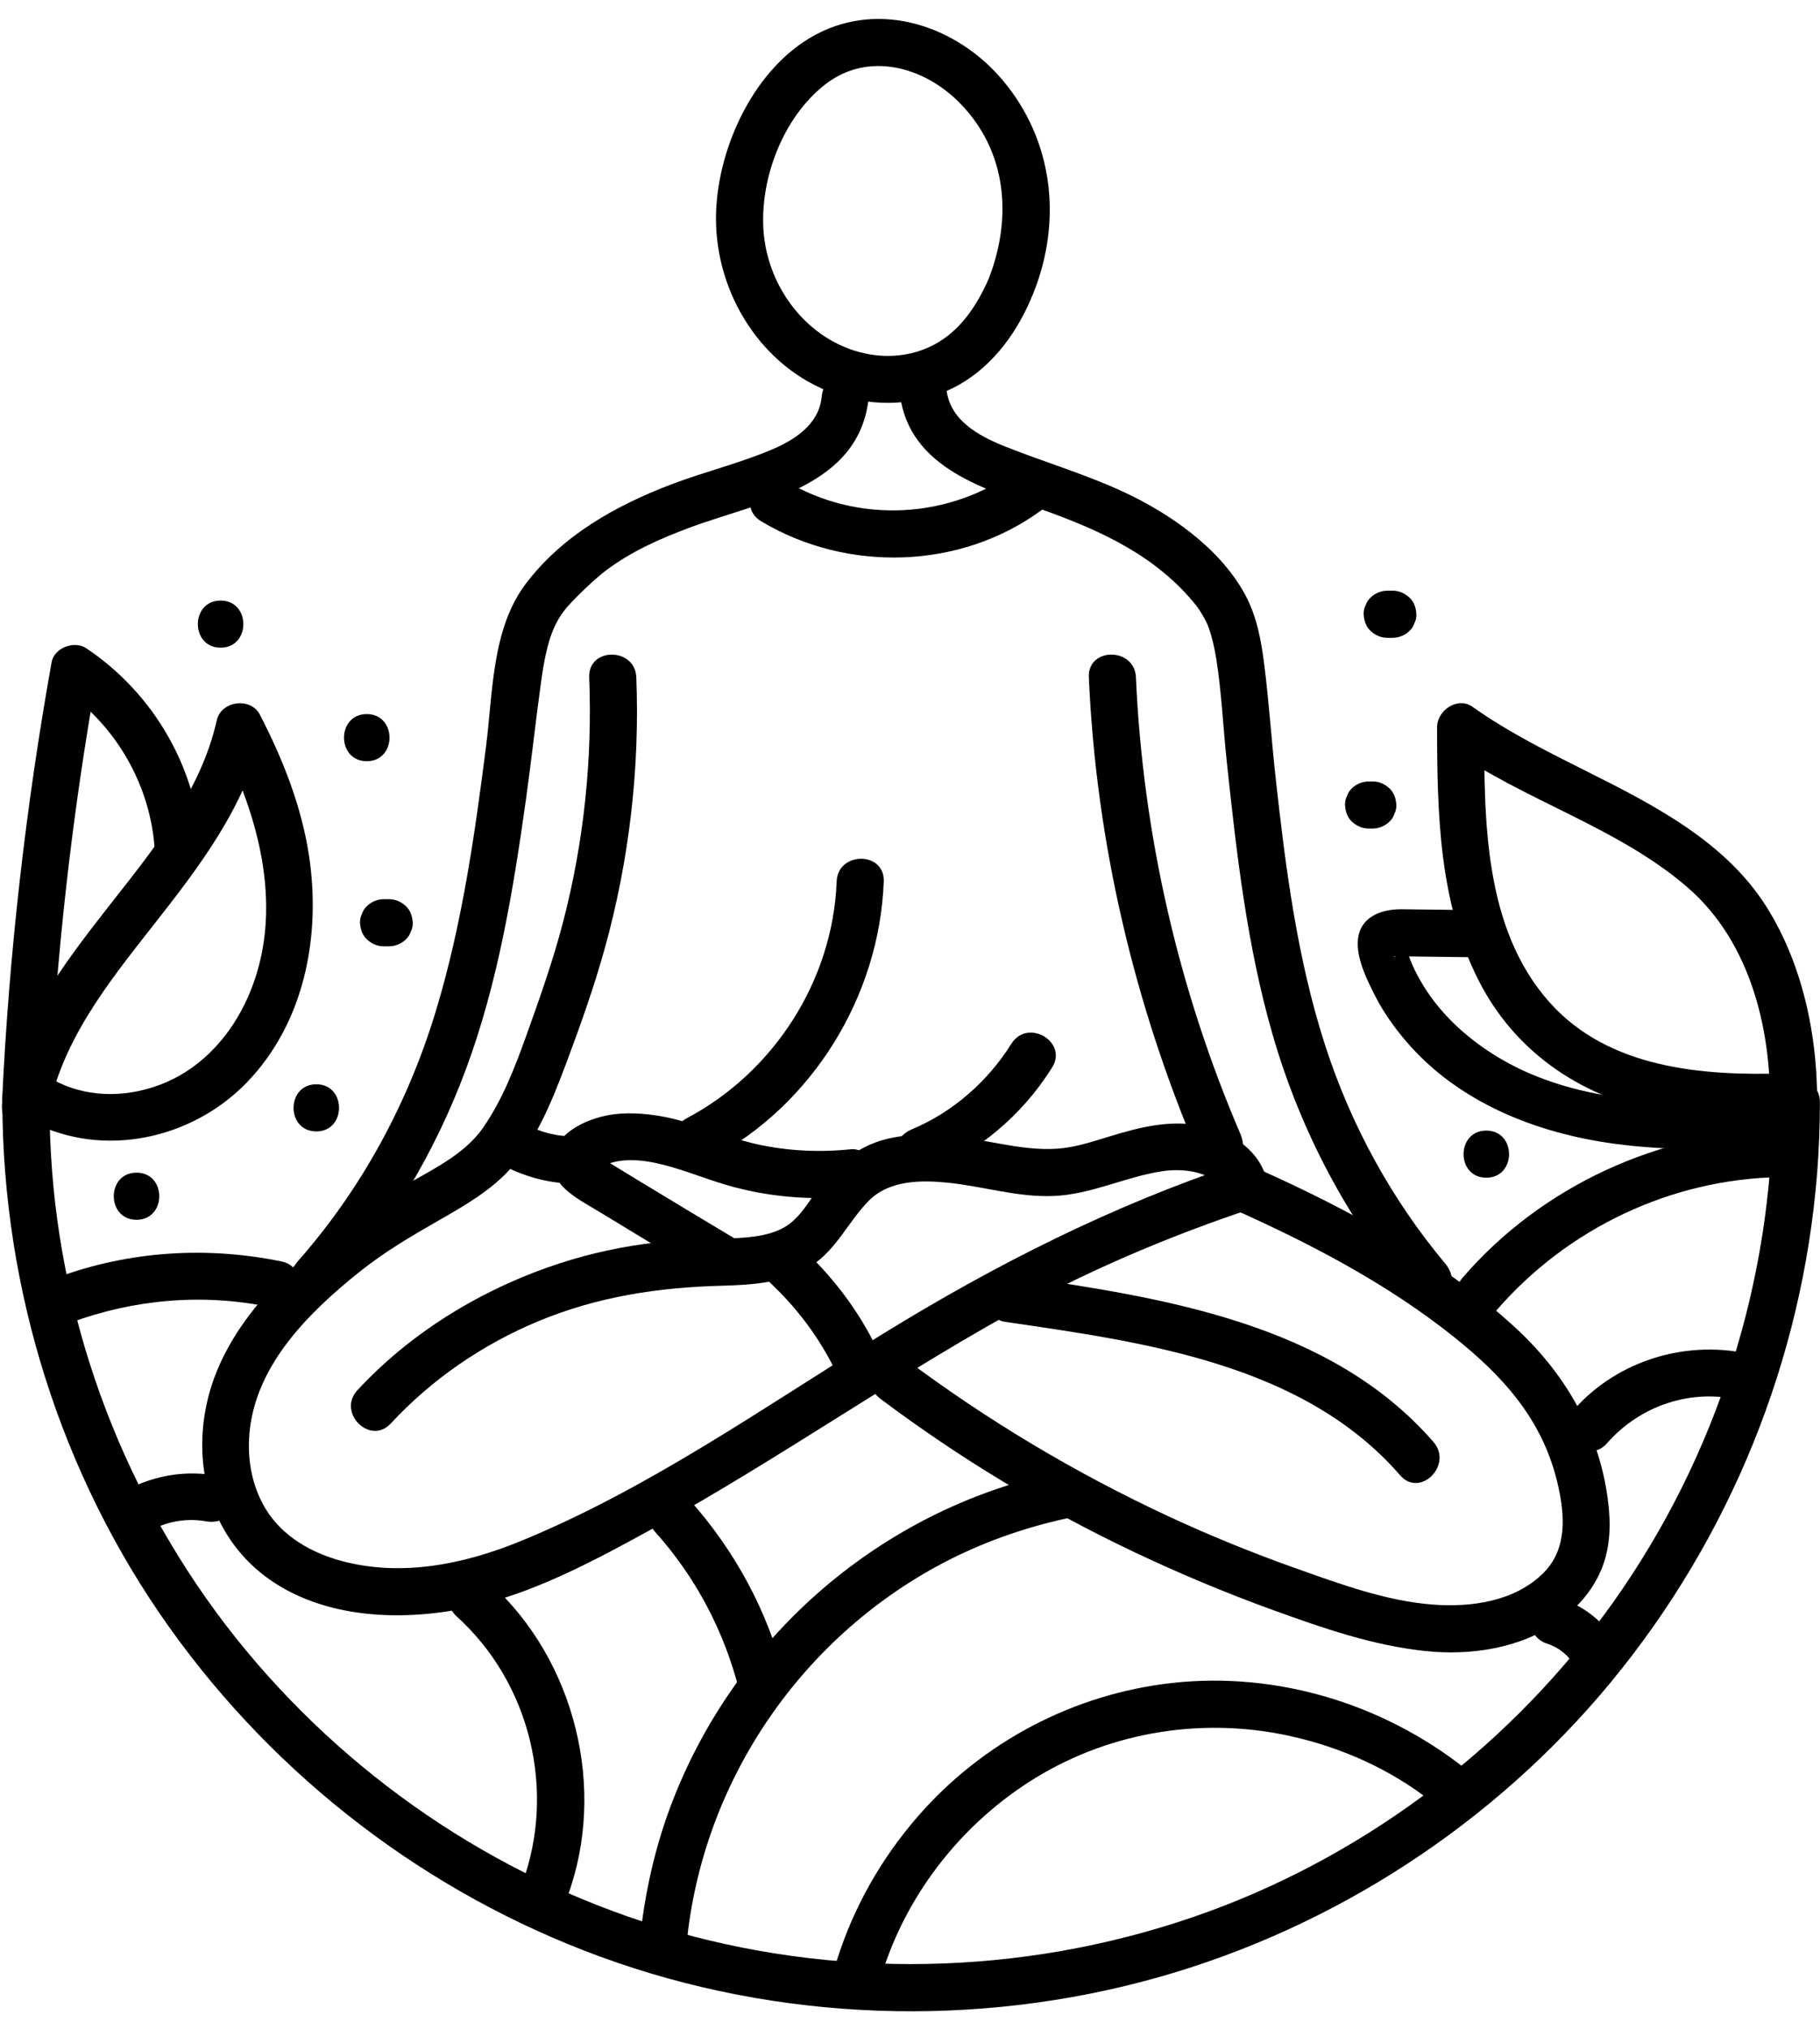 <?xml version="1.0" encoding="UTF-8" standalone="no"?><svg xmlns="http://www.w3.org/2000/svg" xmlns:xlink="http://www.w3.org/1999/xlink" fill="#000000" height="723.4" preserveAspectRatio="xMidYMid meet" version="1" viewBox="6.0 -0.8 649.2 723.4" width="649.2" zoomAndPan="magnify"><g fill="#000000" id="change1_1"><path d="M 6.836 392.199 C 6.98 459.066 27.691 525.25 66.598 579.734 C 104.758 633.18 158.438 674.273 220.121 696.879 C 283.613 720.145 354.531 722.562 419.562 704.121 C 482.184 686.363 539.039 649.312 580.504 599.121 C 623.062 547.605 648.906 484.039 654.184 417.402 C 654.848 409.02 655.156 400.609 655.172 392.199 C 655.195 381.387 638.398 381.371 638.371 392.199 C 638.234 455.887 618.473 518.184 581.664 570.184 C 546.176 620.328 495.113 659.539 437.422 680.68 C 376.566 702.98 309.281 705.609 246.914 687.922 C 187.086 670.957 133.473 635.578 93.805 587.746 C 53.895 539.629 29.359 479.039 24.574 416.711 C 23.945 408.555 23.652 400.379 23.633 392.199 C 23.609 381.391 6.812 381.371 6.836 392.199" fill="inherit"/><path d="M 359.188 97.43 C 355.488 106.105 350.367 114.695 342.441 120.133 C 334.172 125.805 323.973 127.348 314.238 125.16 C 294.137 120.641 279.879 101.914 278.359 81.66 C 276.961 63.02 285.27 41.062 300.332 29.324 C 315.676 17.363 335.633 23.004 348.316 35.887 C 365.469 53.305 367.18 77.473 358.34 99.438 C 356.645 103.648 360.188 108.664 364.207 109.77 C 369 111.09 372.84 108.129 374.539 103.902 C 384.969 77.988 381.789 49.301 363.617 27.758 C 347.434 8.57 320.195 -0.816 297.016 11.527 C 275.32 23.074 262.266 51.078 261.43 74.766 C 260.48 101.656 275.961 128.379 301.211 138.633 C 315.391 144.395 331.785 144.418 345.629 137.691 C 358.703 131.336 368.094 119.039 373.691 105.91 C 375.469 101.742 374.938 96.91 370.68 94.418 C 367.148 92.352 360.977 93.234 359.188 97.43" fill="inherit"/><path d="M 326.754 137.316 C 328.648 165.258 355.52 172.945 377.82 180.93 C 398.832 188.449 418.48 197.43 432.625 215.02 C 432.75 215.172 432.941 215.375 433.57 216.332 C 434.012 217.004 434.457 217.672 434.867 218.363 C 435.34 219.156 435.77 219.965 436.188 220.789 C 436.367 221.137 436.535 221.492 436.699 221.852 C 437.742 224.109 436.414 221.043 436.918 222.398 C 438.336 226.203 439.207 230.164 439.855 234.168 C 441.699 245.586 442.309 258.695 443.59 270.754 C 447.078 303.508 450.812 336.555 460 368.289 C 469.949 402.652 486.727 434.242 509.676 461.668 C 512.586 465.152 518.547 464.676 521.555 461.668 C 525 458.223 524.473 453.281 521.555 449.789 C 502.289 426.766 487.738 400.121 478.559 371.547 C 468.715 340.902 464.609 308.926 461.078 277.051 C 459.602 263.711 458.703 250.301 457.062 236.98 C 455.961 228.059 454.469 219.27 450.152 211.262 C 441.172 194.59 423.078 182.098 406.328 174.391 C 392.754 168.148 378.496 163.953 364.648 158.457 C 354.996 154.625 344.336 148.855 343.555 137.316 C 342.828 126.586 326.02 126.508 326.754 137.316" fill="inherit"/><path d="M 216.172 240.719 C 217.336 270.141 214.262 299.465 206.852 327.969 C 203.301 341.625 198.59 354.902 193.836 368.176 C 189.734 379.625 185.316 391.164 178.367 401.238 C 172.258 410.094 161.879 415.383 152.773 420.562 C 142.57 426.363 132.992 432.434 123.766 439.707 C 104.352 455.008 85.168 474.738 79.73 499.719 C 74.547 523.527 81.961 548.371 102.398 562.566 C 123.742 577.391 153.453 577.453 177.777 571.289 C 199.16 565.871 219.648 554.789 238.859 544.223 C 261.754 531.633 283.883 517.711 306.023 503.855 C 328.926 489.531 351.805 475.039 375.754 462.5 C 400.145 449.734 425.562 439.164 451.66 430.422 C 461.859 427.004 457.484 410.773 447.195 414.223 C 402.473 429.203 361.141 450.066 321.059 474.723 C 278.941 500.633 237.469 530.023 191.477 548.801 C 171.609 556.914 149.469 561.473 128.242 555.891 C 117.215 552.992 106.738 547.113 100.711 537.141 C 95.574 528.648 93.977 518.469 95.141 508.68 C 97.953 485.031 116.672 466.734 134.332 452.625 C 143.199 445.543 152.73 439.941 162.555 434.324 C 171.777 429.055 181.602 423.438 188.629 415.297 C 197.641 404.855 203.016 391.504 207.809 378.742 C 212.961 365.02 217.922 351.129 221.824 336.996 C 230.461 305.742 234.254 273.117 232.973 240.719 C 232.547 229.941 215.742 229.887 216.172 240.719" fill="inherit"/><path d="M 457.953 420.305 C 455.586 409.75 445.863 403.164 435.816 400.871 C 424.035 398.188 412.785 401.027 401.488 404.496 C 395.555 406.316 389.508 408.332 383.277 408.777 C 376.348 409.273 369.469 408.23 362.668 407.016 C 350.047 404.766 337.477 402.414 324.688 404.793 C 312.562 407.047 304.148 414.238 297.164 424.023 C 294.328 427.996 291.715 432.43 287.781 435.457 C 283.281 438.922 277.223 440.012 271.715 440.461 C 259.672 441.441 247.699 441.105 235.688 442.773 C 223.949 444.402 212.395 447.188 201.223 451.16 C 175.625 460.262 152.02 474.93 133.488 494.902 C 126.145 502.82 137.996 514.727 145.371 506.781 C 160.082 490.922 178.219 478.508 198.199 470.223 C 219.289 461.473 241.027 458.219 263.695 457.637 C 274.527 457.355 286.328 456.566 295.633 450.383 C 304.598 444.426 308.566 434.785 315.891 427.359 C 323.129 420.02 334.375 419.934 343.973 420.895 C 356.508 422.152 368.734 426.094 381.445 425.664 C 395.344 425.199 407.57 418.652 421.125 416.738 C 427.805 415.793 439.949 416.734 441.754 424.77 C 444.113 435.316 460.316 430.852 457.953 420.305" fill="inherit"/><path d="M 309.547 408.977 C 298.445 410.141 287.098 409.625 276.184 407.23 C 263.984 404.555 252.621 398.816 240.234 396.953 C 233.328 395.914 226.207 395.699 219.426 397.672 C 213.047 399.527 205.34 403.582 203.438 410.512 C 200.488 421.25 212.156 426.645 219.59 431.184 C 232.578 439.113 245.621 446.957 258.68 454.773 C 267.98 460.34 276.438 445.82 267.16 440.266 C 256.25 433.738 245.355 427.184 234.488 420.586 C 231.145 418.555 227.805 416.52 224.473 414.477 C 223.262 413.734 222.051 412.996 220.848 412.242 C 220.457 412 219.992 411.574 219.562 411.445 C 217.875 410.941 220.223 409.98 219.938 412.742 C 219.555 414.156 219.172 415.57 218.789 416.984 C 219.699 414.922 224.039 413.566 227.273 413.121 C 231.387 412.559 235.727 413.008 239.766 413.855 C 248.32 415.645 256.426 419.145 264.793 421.621 C 279.117 425.863 294.699 427.332 309.547 425.777 C 314.059 425.305 317.945 422.254 317.945 417.379 C 317.945 413.203 314.086 408.5 309.547 408.977" fill="inherit"/><path d="M 320.145 498.031 C 348.305 519.164 378.562 537.41 410.367 552.516 C 426.715 560.281 443.457 567.27 460.477 573.434 C 477.926 579.75 495.785 585.934 514.332 587.891 C 530.508 589.598 548.277 587.016 561.805 577.414 C 568.406 572.73 573.77 566.793 576.996 559.32 C 580.602 550.977 580.66 542.145 579.445 533.285 C 576.137 509.16 563.945 488.484 546.094 472.195 C 519.617 448.039 487.152 430.457 454.629 415.938 C 450.488 414.09 445.598 414.738 443.137 418.949 C 441.039 422.535 441.984 428.586 446.148 430.445 C 473.672 442.73 501.113 457.102 524.742 476.004 C 542.465 490.184 556.387 505.656 561.645 528.344 C 564.184 539.309 565.141 551.441 556.586 560.023 C 546.453 570.188 530.84 572.387 517.156 571.344 C 500.43 570.07 483.984 564 468.281 558.43 C 452.852 552.953 437.68 546.785 422.828 539.883 C 389.57 524.422 357.957 505.539 328.621 483.523 C 324.992 480.797 319.234 482.938 317.133 486.539 C 314.617 490.832 316.504 495.297 320.145 498.031" fill="inherit"/><path d="M 517.332 513.371 C 480.594 471.078 421.07 461.938 368.715 454.285 C 364.23 453.629 359.688 455.395 358.383 460.152 C 357.297 464.102 359.73 469.824 364.246 470.484 C 413.613 477.699 470.734 485.281 505.453 525.254 C 512.555 533.43 524.395 521.504 517.332 513.371" fill="inherit"/><path d="M 124.172 460.73 C 145.047 437.047 161.246 409.988 172.223 380.379 C 183.691 349.441 189.043 316.777 193.613 284.234 C 195.59 270.188 197.086 256.082 199.047 242.039 C 200.219 233.637 201.766 225.555 205.484 219.516 C 207.41 216.383 209.223 214.523 212.41 211.34 C 215.387 208.363 219.078 204.941 222.039 202.695 C 231.062 195.859 241.551 191.215 252.098 187.293 C 277.082 178.004 312.797 173.121 315.914 140.59 C 316.348 136.07 311.742 132.191 307.516 132.191 C 302.609 132.191 299.547 136.055 299.113 140.59 C 298.152 150.617 289.371 156.133 280.863 159.695 C 269.34 164.523 257.051 167.488 245.375 171.945 C 225.523 179.523 206.586 190.129 193.531 207.375 C 181.406 223.395 181.816 246.188 179.391 265.219 C 175.352 296.969 170.77 329.023 161.461 359.723 C 151.484 392.625 135.051 423.031 112.293 448.852 C 105.168 456.938 117.004 468.863 124.172 460.73" fill="inherit"/><path d="M 394.395 240.703 C 396.996 299.812 410.629 357.652 433.934 411.984 C 435.723 416.152 441.855 417.086 445.426 414.996 C 449.738 412.477 450.234 407.691 448.441 403.504 C 426.367 352.043 413.656 296.637 411.191 240.703 C 410.719 229.938 393.914 229.879 394.395 240.703" fill="inherit"/><path d="M 277.512 185.074 C 308.18 203.453 348.699 202.348 377.652 181 C 381.301 178.312 383.133 173.719 380.668 169.508 C 378.562 165.91 372.848 163.785 369.176 166.492 C 344.836 184.438 311.977 186.141 285.988 170.566 C 276.691 164.996 268.234 179.516 277.512 185.074" fill="inherit"/><path d="M 187.484 415.766 C 195.824 419.676 204.652 421.664 213.891 421.145 C 224.641 420.535 224.711 403.734 213.891 404.344 C 207.699 404.691 201.621 403.91 195.965 401.258 C 191.859 399.332 186.906 400.109 184.473 404.27 C 182.34 407.914 183.359 413.828 187.484 415.766" fill="inherit"/><path d="M 320.266 483.215 C 313.836 468.781 304.395 455.875 292.93 445.023 C 285.082 437.594 273.18 449.453 281.051 456.906 C 291.578 466.871 299.855 478.441 305.758 491.695 C 307.605 495.84 313.641 496.816 317.25 494.707 C 321.52 492.211 322.117 487.375 320.266 483.215" fill="inherit"/><path d="M 259.461 412.422 C 295.812 393.203 319.688 354.484 321.238 313.504 C 321.648 302.691 304.848 302.711 304.438 313.504 C 303.102 348.762 282.078 381.473 250.98 397.914 C 241.422 402.969 249.898 417.477 259.461 412.422" fill="inherit"/><path d="M 335.906 417.992 C 354.758 410.059 370.391 397.203 381.297 379.816 C 387.055 370.629 372.527 362.188 366.789 371.336 C 358.41 384.695 346.039 395.648 331.441 401.793 C 327.266 403.555 324.262 407.348 325.574 412.129 C 326.656 416.066 331.699 419.766 335.906 417.992" fill="inherit"/><path d="M 23.07 396.336 C 27.871 370.605 44.398 349.84 60.172 329.77 C 76.652 308.801 93.57 287.062 99.531 260.473 C 94.414 261.141 89.297 261.809 84.18 262.477 C 98.66 290.453 107.809 324.48 94.445 354.715 C 88.602 367.941 78.621 379.363 65.176 385.137 C 52.875 390.414 38.34 391.039 26.258 384.875 C 16.648 379.969 8.137 394.461 17.781 399.379 C 42.977 412.238 74.324 405.391 93.816 385.402 C 114.621 364.062 120.57 332.996 116.227 304.324 C 113.551 286.648 106.871 269.809 98.684 253.996 C 95.418 247.688 84.891 249.066 83.332 256.004 C 77.602 281.562 60.629 302.152 44.832 322.293 C 28.457 343.176 11.855 365.156 6.867 391.867 C 6.035 396.324 8.102 400.93 12.734 402.199 C 16.828 403.324 22.23 400.816 23.07 396.336" fill="inherit"/><path d="M 23.566 391.203 C 25.988 340.422 31.645 289.859 40.602 239.812 C 36.488 241.484 32.375 243.16 28.262 244.832 C 47.469 257.691 59.93 279.598 61.219 302.668 C 61.816 313.418 78.621 313.488 78.016 302.668 C 76.387 273.398 61.094 246.633 36.742 230.324 C 32.508 227.492 25.328 230.16 24.402 235.348 C 15.184 286.859 9.258 338.934 6.766 391.203 C 6.25 402.012 23.051 401.984 23.566 391.203" fill="inherit"/><path d="M 250.891 692.605 C 256.297 635.262 291.062 583.762 341.828 556.809 C 355.957 549.309 371.02 543.965 386.641 540.562 C 397.199 538.262 392.734 522.062 382.176 524.359 C 320.508 537.789 269.332 581.887 246.258 640.488 C 239.672 657.203 235.773 674.734 234.09 692.605 C 233.66 697.129 238.254 701.008 242.488 701.008 C 247.387 701.008 250.461 697.145 250.891 692.605" fill="inherit"/><path d="M 557.941 585.305 C 561.965 586.559 565.609 589.461 567.902 593.465 C 570.152 597.402 575.508 598.754 579.395 596.48 C 583.352 594.164 584.668 588.938 582.406 584.988 C 577.996 577.273 570.863 571.734 562.406 569.105 C 558.074 567.762 553.246 570.699 552.074 574.973 C 550.836 579.48 553.594 583.953 557.941 585.305" fill="inherit"/><path d="M 320.773 702.445 C 329.887 673.691 349.754 648.77 375.48 633.066 C 402.703 616.453 435.586 611.324 466.684 618.32 C 484.688 622.371 501.977 630.086 516.531 641.52 C 520.098 644.32 524.934 644.996 528.41 641.52 C 531.324 638.609 532 632.457 528.41 629.641 C 499.164 606.668 461.504 595.215 424.363 599.258 C 389.047 603.102 356.266 620.375 333.031 647.293 C 320.211 662.145 310.508 679.266 304.574 697.98 C 301.301 708.309 317.516 712.73 320.773 702.445" fill="inherit"/><path d="M 31.227 470.781 C 53.914 462.469 78.273 460.316 101.984 465.195 C 112.539 467.367 117.051 451.18 106.453 448.996 C 79.871 443.527 52.285 445.23 26.758 454.582 C 16.691 458.273 21.039 474.516 31.227 470.781" fill="inherit"/><path d="M 239.602 545.336 C 254.191 561.512 264.383 580.941 269.707 602.043 C 272.352 612.52 288.559 608.082 285.906 597.578 C 279.871 573.656 267.988 551.758 251.48 533.453 C 244.227 525.41 232.375 537.32 239.602 545.336" fill="inherit"/><path d="M 61.871 543.844 C 67.324 541.355 73.602 540.598 79.492 541.652 C 83.957 542.449 88.547 540.441 89.828 535.785 C 90.945 531.719 88.449 526.254 83.961 525.449 C 73.246 523.535 63.285 524.824 53.391 529.336 C 49.262 531.219 48.254 537.195 50.379 540.828 C 52.859 545.07 57.727 545.734 61.871 543.844" fill="inherit"/><path d="M 168.863 575.531 C 195.188 599.27 204.488 637.828 192.191 671.02 C 190.613 675.277 193.949 680.227 198.059 681.355 C 202.754 682.645 206.809 679.758 208.391 675.488 C 222.617 637.09 211.117 591.039 180.742 563.648 C 172.734 556.426 160.816 568.27 168.863 575.531" fill="inherit"/><path d="M 539.527 466.742 C 564.938 437.227 602.152 419.484 641.164 418.918 C 651.965 418.762 651.996 401.961 641.164 402.121 C 597.996 402.746 555.855 422.098 527.645 454.863 C 520.625 463.02 532.457 474.953 539.527 466.742" fill="inherit"/><path d="M 579.215 513.828 C 591.016 500.352 609.383 494.137 626.883 498.516 C 637.371 501.141 641.848 484.945 631.348 482.316 C 608.344 476.559 583.035 484.016 567.336 501.949 C 560.242 510.055 572.078 521.984 579.215 513.828" fill="inherit"/><path d="M 642.715 381.918 C 613.152 382.879 579.77 380.156 558.777 356.648 C 535.234 330.285 535.449 291.641 535.406 258.477 C 531.195 260.895 526.98 263.312 522.77 265.73 C 549.664 284.773 582.988 293.98 608.051 315.699 C 630.93 335.531 638.375 367.988 637.266 397.23 C 636.852 408.039 653.652 408.023 654.066 397.23 C 655.031 371.77 649.762 344.07 635.977 322.328 C 621.367 299.289 595.965 286.238 572.309 274.395 C 558.238 267.348 544.121 260.34 531.246 251.223 C 525.914 247.445 518.602 252.527 518.609 258.477 C 518.648 289.191 519.25 320.895 533.473 348.883 C 546.191 373.91 569.184 389.723 596.367 395.426 C 611.59 398.621 627.215 399.223 642.715 398.719 C 653.496 398.367 653.547 381.562 642.715 381.918" fill="inherit"/><path d="M 636.82 391.602 C 608.543 392.895 578.531 393.426 551.973 382.102 C 541.391 377.59 531.516 371.145 523.426 362.949 C 519.676 359.148 516.387 355.043 513.617 350.477 C 512.195 348.133 510.852 345.691 509.758 343.176 C 509.227 341.965 508.77 340.723 508.34 339.469 C 507.781 337.836 508.059 334.988 506.777 337.285 C 505.773 338.289 504.77 339.293 503.766 340.297 C 502.406 340.195 502.504 340.156 504.059 340.18 C 505.332 340.195 506.605 340.211 507.875 340.227 C 510.422 340.258 512.965 340.289 515.512 340.324 C 520.598 340.387 525.688 340.449 530.777 340.512 C 541.59 340.645 541.598 323.844 530.777 323.711 C 522.508 323.609 514.238 323.477 505.969 323.406 C 498.16 323.336 490.441 326.465 490.305 335.492 C 490.211 341.832 493.832 349.047 496.652 354.566 C 499.602 360.328 503.41 365.648 507.617 370.559 C 526.242 392.305 554.031 403.27 581.805 407.012 C 600.066 409.473 618.453 409.242 636.82 408.402 C 647.59 407.91 647.648 391.109 636.82 391.602" fill="inherit"/><path d="M 84.691 230.137 C 95.504 230.137 95.52 213.34 84.691 213.34 C 73.883 213.34 73.863 230.137 84.691 230.137" fill="inherit"/><path d="M 494.172 294.633 C 494.672 294.633 495.172 294.633 495.672 294.633 C 497.824 294.633 500.09 293.699 501.613 292.176 C 502.43 291.414 503.012 290.512 503.348 289.473 C 503.875 288.469 504.117 287.391 504.07 286.234 C 503.977 284.062 503.262 281.809 501.613 280.297 C 499.969 278.785 497.949 277.836 495.672 277.836 C 495.172 277.836 494.672 277.836 494.172 277.836 C 492.02 277.836 489.758 278.773 488.23 280.297 C 487.414 281.055 486.836 281.957 486.496 282.996 C 485.969 284 485.727 285.078 485.773 286.234 C 485.871 288.406 486.582 290.66 488.23 292.176 C 489.875 293.684 491.895 294.633 494.172 294.633" fill="inherit"/><path d="M 54.695 434.129 C 65.504 434.129 65.523 417.328 54.695 417.328 C 43.883 417.328 43.867 434.129 54.695 434.129" fill="inherit"/><path d="M 536.172 419.129 C 546.98 419.129 546.996 402.328 536.172 402.328 C 525.359 402.328 525.344 419.129 536.172 419.129" fill="inherit"/><path d="M 118.824 402.621 C 129.637 402.621 129.652 385.82 118.824 385.82 C 108.016 385.82 107.996 402.621 118.824 402.621" fill="inherit"/><path d="M 144.824 319.82 C 144.156 319.82 143.492 319.82 142.824 319.82 C 140.672 319.82 138.406 320.758 136.887 322.281 C 136.066 323.043 135.488 323.945 135.148 324.984 C 134.621 325.984 134.383 327.066 134.426 328.223 C 134.523 330.395 135.234 332.648 136.887 334.16 C 138.527 335.668 140.551 336.621 142.824 336.621 C 143.492 336.621 144.156 336.621 144.824 336.621 C 146.977 336.621 149.242 335.684 150.766 334.16 C 151.582 333.398 152.164 332.496 152.5 331.457 C 153.027 330.457 153.27 329.379 153.227 328.223 C 153.129 326.047 152.414 323.797 150.766 322.281 C 149.121 320.773 147.102 319.82 144.824 319.82" fill="inherit"/><path d="M 136.824 270.621 C 147.637 270.621 147.652 253.82 136.824 253.82 C 126.016 253.82 125.996 270.621 136.824 270.621" fill="inherit"/><path d="M 502.824 209.82 C 502.156 209.82 501.492 209.82 500.824 209.82 C 498.672 209.82 496.406 210.758 494.887 212.281 C 494.066 213.043 493.488 213.945 493.148 214.984 C 492.621 215.984 492.383 217.066 492.426 218.223 C 492.523 220.395 493.234 222.648 494.887 224.16 C 496.527 225.668 498.551 226.621 500.824 226.621 C 501.492 226.621 502.156 226.621 502.824 226.621 C 504.977 226.621 507.242 225.684 508.766 224.16 C 509.582 223.398 510.164 222.496 510.5 221.457 C 511.027 220.457 511.27 219.379 511.227 218.223 C 511.129 216.047 510.414 213.797 508.766 212.281 C 507.121 210.773 505.102 209.82 502.824 209.82" fill="inherit"/></g></svg>